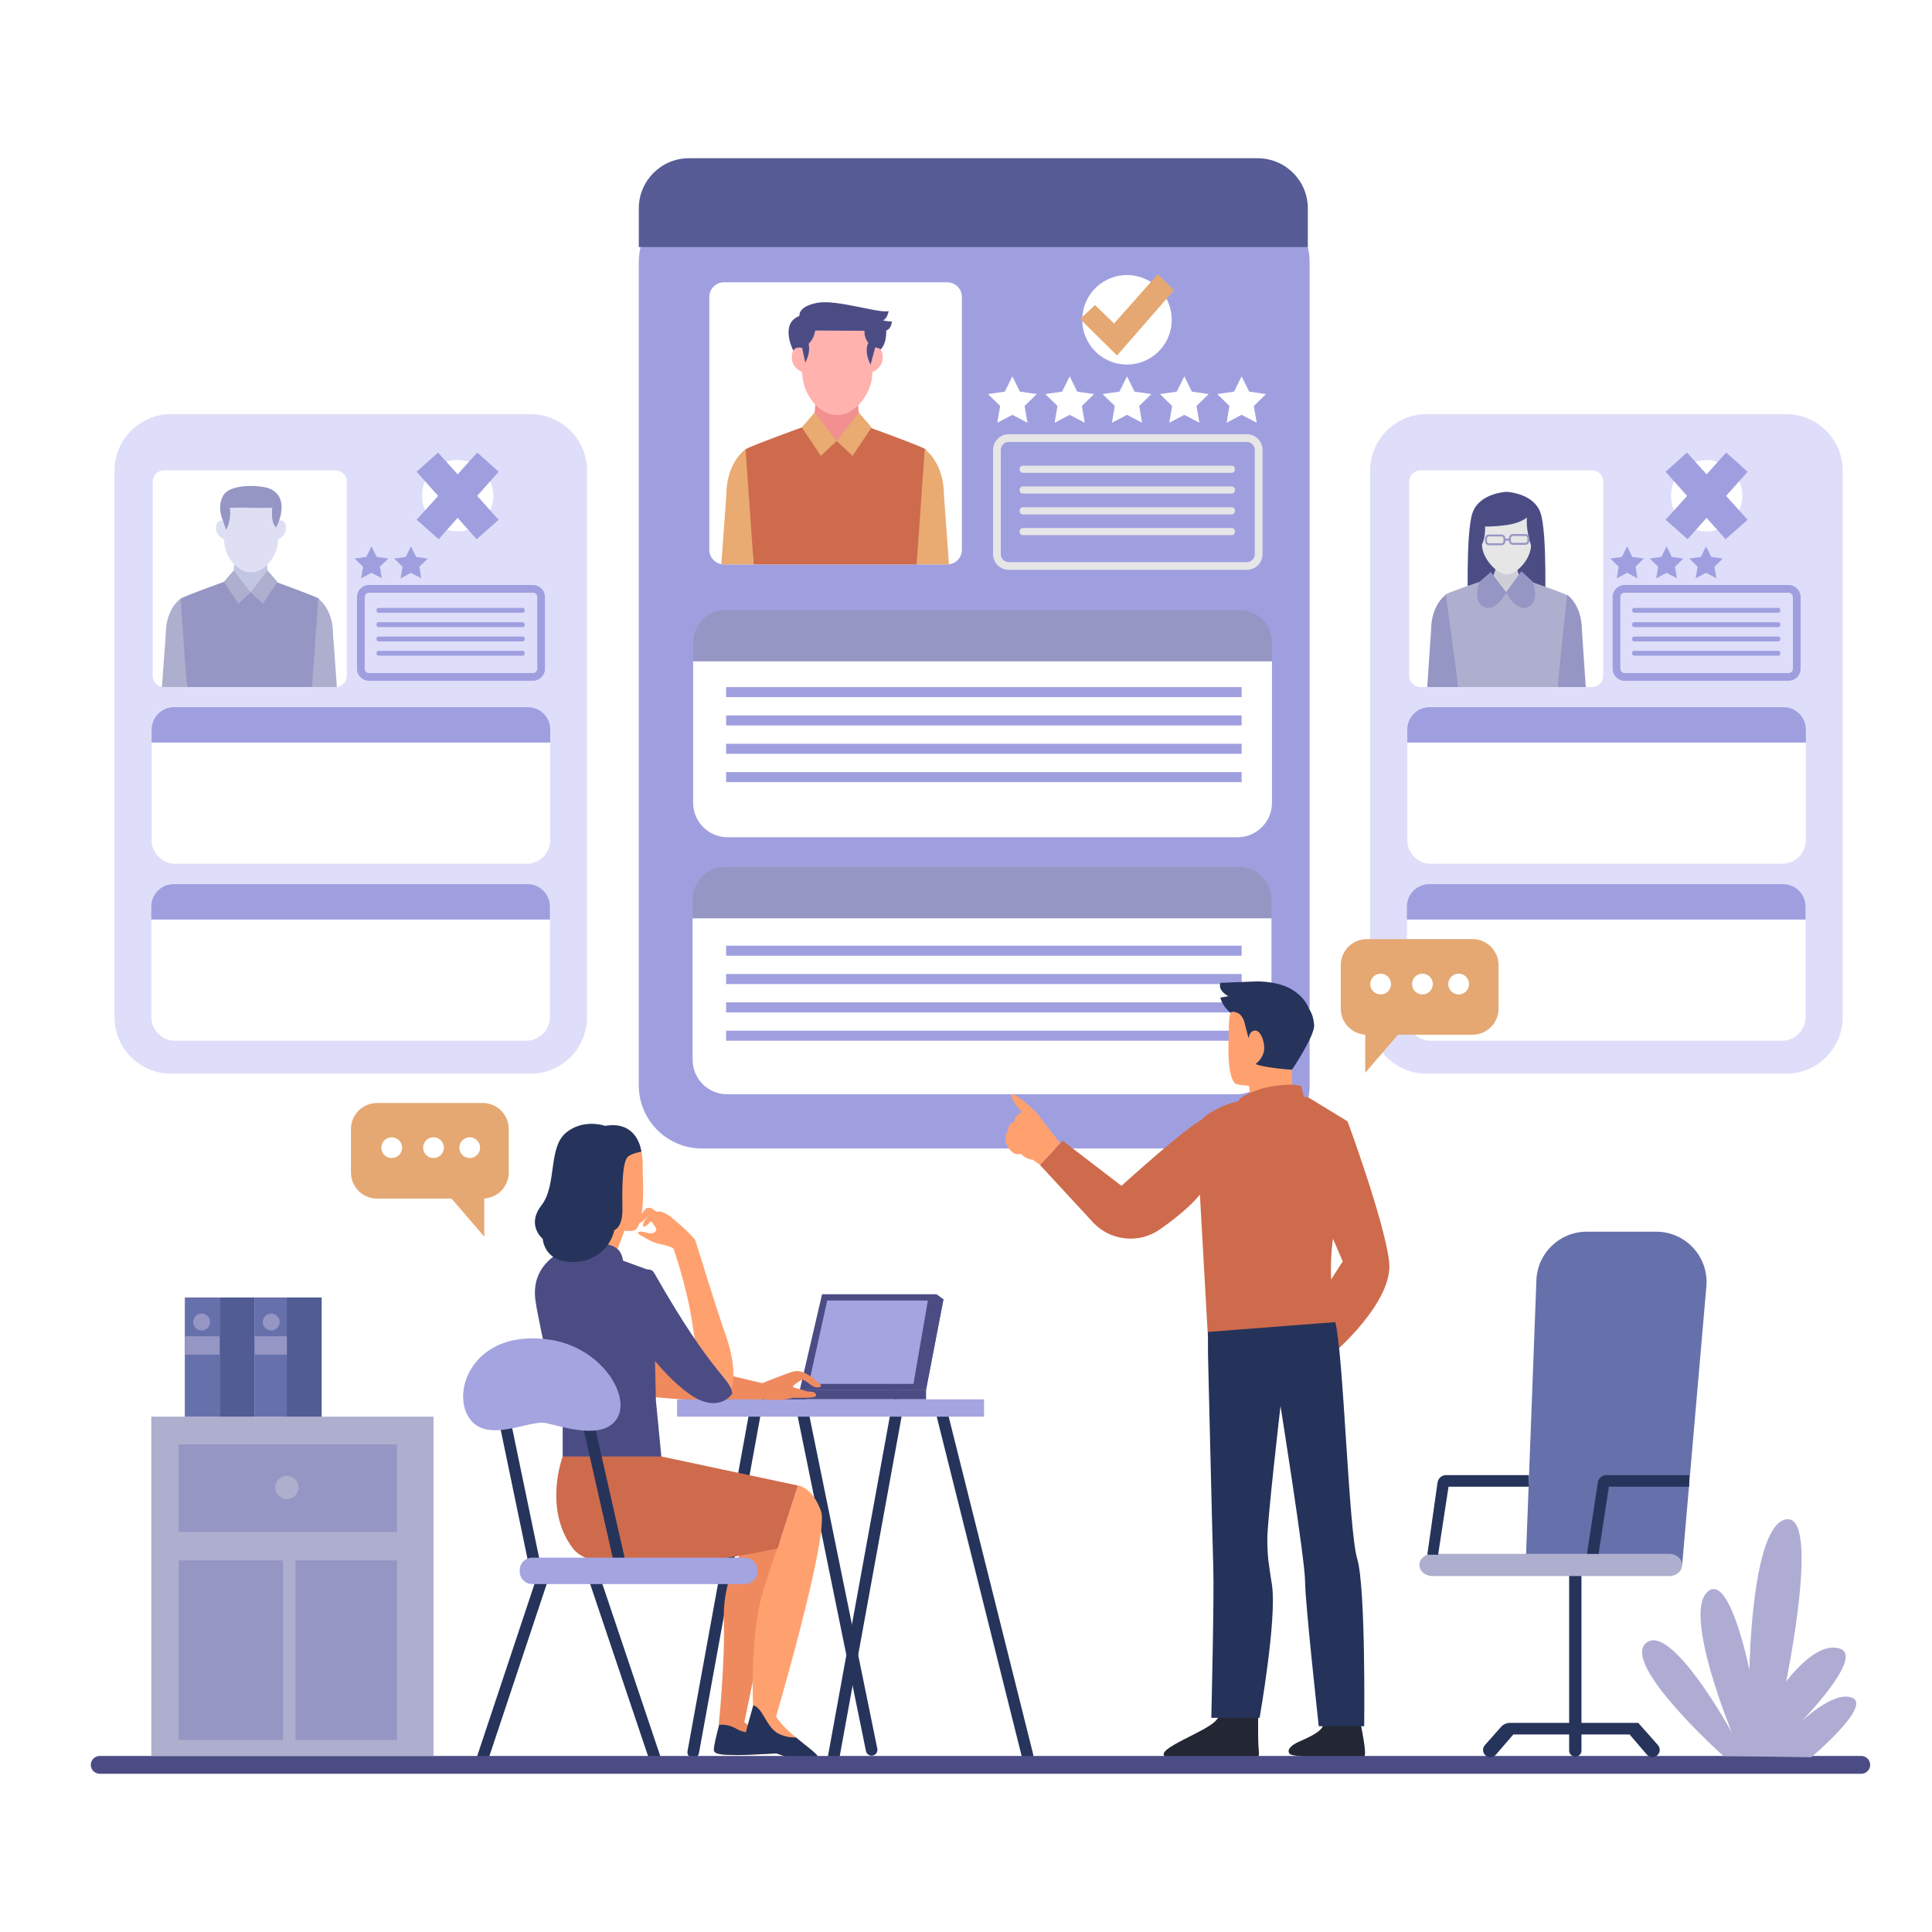 <svg width="960" height="960" viewBox="0 0 960 960" fill="none" xmlns="http://www.w3.org/2000/svg">
<rect x="0" y="0" width="960" height="960" fill="#808080" stroke="none"/>
<g clip-path="url(#clip0_25_243)">
<path d="M960 0H0V960H960V0Z" fill="white"/>
<path d="M619.371 570.676H348.787C331.461 570.676 317.414 556.629 317.414 539.303V130.161C317.414 112.835 331.461 98.788 348.787 98.788H619.369C636.695 98.788 650.742 112.835 650.742 130.161V539.303C650.742 556.629 636.697 570.676 619.371 570.676Z" fill="#9F9FE0"/>
<path d="M632.037 328.629H344.417V319.194C344.417 310.278 351.644 303.051 360.561 303.051H615.892C624.808 303.051 632.035 310.28 632.035 319.194V328.629H632.037Z" fill="#9696C5"/>
<path d="M614.901 416.029H361.553C352.09 416.029 344.419 408.357 344.419 398.895V328.629H632.039V398.895C632.037 408.357 624.365 416.029 614.901 416.029Z" fill="white"/>
<path d="M631.782 456.323H344.164V446.888C344.164 437.971 351.391 430.744 360.307 430.744H615.638C624.555 430.744 631.782 437.971 631.782 446.888V456.323Z" fill="#9696C5"/>
<path d="M614.648 543.725H361.298C351.834 543.725 344.164 536.052 344.164 526.591V456.324H631.782V526.591C631.782 536.052 624.111 543.725 614.648 543.725Z" fill="white"/>
<path d="M616.959 469.899H360.806V474.893H616.959V469.899Z" fill="#9F9FE0"/>
<path d="M616.959 483.978H360.806V488.972H616.959V483.978Z" fill="#9F9FE0"/>
<path d="M616.959 498.06H360.806V503.052H616.959V498.06Z" fill="#9F9FE0"/>
<path d="M616.959 512.139H360.806V517.133H616.959V512.139Z" fill="#9F9FE0"/>
<path d="M470.69 280.439H359.729C355.715 280.439 352.46 277.185 352.46 273.17V147.539C352.46 143.524 355.715 140.271 359.729 140.271H470.69C474.705 140.271 477.959 143.526 477.959 147.539V273.172C477.959 277.185 474.705 280.439 470.69 280.439Z" fill="white"/>
<path d="M459.953 223.25C457.79 221.704 431.977 212.373 431.977 212.373L415.21 218.917L398.442 212.373C398.442 212.373 372.63 221.704 370.466 223.25C368.302 224.796 374.485 280.437 374.485 280.437H414.664H415.753H455.933C455.933 280.437 462.117 224.796 459.953 223.25Z" fill="#CE6B4C"/>
<path d="M426.25 193.369L415.755 194.606L405.26 193.369C405.26 193.369 405.923 206.147 402.72 212.638L415.755 219.13L428.79 212.638C425.585 206.147 426.25 193.369 426.25 193.369Z" fill="#F28F8F"/>
<path d="M438.584 176.582C438.084 171.821 434.604 172.583 433.478 172.961V164.269H416.041H398.604V172.961C397.478 172.585 393.997 171.821 393.498 176.582C392.953 181.778 396.808 184.118 398.604 184.919V185.073C398.604 195.001 406.355 206.252 416.041 206.252C425.324 206.252 433.478 195.001 433.478 185.073V184.919C435.274 184.116 439.129 181.776 438.584 176.582Z" fill="#FFB2AE"/>
<path d="M443.165 159.748C441.55 159.828 438.636 159.183 438.636 159.183C440.888 158.619 441.55 154.581 441.55 154.581C436.867 155.873 416.039 148.689 406.19 150.463C396.34 152.239 397.229 157.002 397.229 157.002C387.218 160.796 394.184 174.209 394.184 174.209C395.578 171.88 398.602 172.959 398.602 172.959L400.136 180.173C400.136 180.173 402.906 175.44 401.804 170.865C401.804 170.859 401.802 170.857 401.8 170.851C404.753 168.002 405.061 164.269 405.061 164.269L429.604 164.35C429.31 166.621 430.374 168.858 431.461 170.484C431.257 170.774 431.073 171.206 430.923 171.832C429.819 176.41 432.591 181.14 432.591 181.14L434.857 172.714C436.654 172.641 437.499 173.656 437.499 173.656C440.792 170.694 440.343 164.267 440.343 164.267C443.084 163.3 443.165 159.748 443.165 159.748Z" fill="#4C4C85"/>
<path d="M404.765 205.012L415.755 219.13L407.871 226.497L398.444 212.373L404.765 205.012Z" fill="#E9AB72"/>
<path d="M426.743 205.012L415.755 219.13L423.638 226.497L433.066 212.373L426.743 205.012Z" fill="#E9AB72"/>
<path d="M370.468 223.25C370.468 223.25 360.885 229.476 360.885 246.405L358.412 280.439H374.486L370.468 223.25Z" fill="#E9AB72"/>
<path d="M459.496 223.25C459.496 223.25 469.079 229.476 469.079 246.405L471.552 280.439H455.478L459.496 223.25Z" fill="#E9AB72"/>
<path d="M503.04 187.006L506.786 194.594L515.161 195.811L509.1 201.719L510.53 210.06L503.04 206.122L495.55 210.06L496.981 201.719L490.919 195.811L499.294 194.594L503.04 187.006Z" fill="white"/>
<path d="M531.519 187.006L535.265 194.594L543.64 195.811L537.581 201.719L539.011 210.06L531.519 206.122L524.029 210.06L525.46 201.719L519.4 195.811L527.775 194.594L531.519 187.006Z" fill="white"/>
<path d="M560.001 187.006L563.745 194.594L572.12 195.811L566.06 201.719L567.49 210.06L560.001 206.122L552.509 210.06L553.939 201.719L547.88 195.811L556.255 194.594L560.001 187.006Z" fill="white"/>
<path d="M588.48 187.006L592.226 194.594L600.601 195.811L594.54 201.719L595.97 210.06L588.48 206.122L580.99 210.06L582.421 201.719L576.359 195.811L584.734 194.594L588.48 187.006Z" fill="white"/>
<path d="M616.959 187.006L620.705 194.594L629.08 195.811L623.021 201.719L624.451 210.06L616.959 206.122L609.469 210.06L610.9 201.719L604.84 195.811L613.215 194.594L616.959 187.006Z" fill="white"/>
<path d="M619.555 283.144H501.247C496.944 283.144 493.442 279.642 493.442 275.339V223.555C493.442 219.25 496.944 215.748 501.247 215.748H619.555C623.858 215.748 627.36 219.25 627.36 223.555V275.339C627.36 279.644 623.858 283.144 619.555 283.144ZM501.245 219.59C499.058 219.59 497.28 221.37 497.28 223.557V275.341C497.28 277.528 499.06 279.306 501.245 279.306H619.553C621.74 279.306 623.518 277.526 623.518 275.341V223.557C623.518 221.37 621.738 219.59 619.553 219.59H501.245Z" fill="#E6E6E7"/>
<path d="M612.106 234.931H508.176C507.35 234.931 506.68 234.261 506.68 233.435V232.898C506.68 232.072 507.35 231.402 508.176 231.402H612.106C612.931 231.402 613.601 232.072 613.601 232.898V233.435C613.599 234.261 612.931 234.931 612.106 234.931Z" fill="#E6E6E7"/>
<path d="M612.106 245.251H508.176C507.35 245.251 506.68 244.581 506.68 243.755V243.218C506.68 242.392 507.35 241.722 508.176 241.722H612.106C612.931 241.722 613.601 242.392 613.601 243.218V243.755C613.599 244.581 612.931 245.251 612.106 245.251Z" fill="#E6E6E7"/>
<path d="M612.106 255.59H508.176C507.35 255.59 506.68 254.92 506.68 254.095V253.557C506.68 252.731 507.35 252.061 508.176 252.061H612.106C612.931 252.061 613.601 252.731 613.601 253.557V254.095C613.599 254.92 612.931 255.59 612.106 255.59Z" fill="#E6E6E7"/>
<path d="M612.106 265.91H508.176C507.35 265.91 506.68 265.24 506.68 264.415V263.877C506.68 263.051 507.35 262.381 508.176 262.381H612.106C612.931 262.381 613.601 263.051 613.601 263.877V264.415C613.599 265.24 612.931 265.91 612.106 265.91Z" fill="#E6E6E7"/>
<path d="M581.638 163.992C584.446 152.035 577.029 140.066 565.072 137.258C553.115 134.45 541.146 141.867 538.338 153.824C535.53 165.781 542.947 177.75 554.904 180.558C566.861 183.366 578.83 175.949 581.638 163.992Z" fill="white"/>
<path d="M536.703 158.498L544.109 151.58L553.571 160.739L575.322 136.201L583.296 144.29L555.045 176.642L536.703 158.498Z" fill="#E5A872"/>
<path d="M616.959 341.409H360.806V346.401H616.959V341.409Z" fill="#9F9FE0"/>
<path d="M616.959 355.488H360.806V360.48H616.959V355.488Z" fill="#9F9FE0"/>
<path d="M616.959 369.567H360.806V374.561H616.959V369.567Z" fill="#9F9FE0"/>
<path d="M616.959 383.649H360.806V388.641H616.959V383.649Z" fill="#9F9FE0"/>
<path d="M317.414 122.751H649.862V103.559C649.862 89.791 638.7 78.628 624.931 78.628H342.346C328.577 78.628 317.414 89.791 317.414 103.559V122.751Z" fill="#575C96"/>
<path d="M263.564 533.533H85.035C69.494 533.533 56.895 520.934 56.895 505.394V233.914C56.895 218.373 69.494 205.774 85.035 205.774H263.564C279.105 205.774 291.704 218.373 291.704 233.914V505.392C291.704 520.934 279.105 533.533 263.564 533.533Z" fill="#DEDEFA"/>
<path d="M273.419 369.009H75.352V362.511C75.352 356.371 80.329 351.395 86.469 351.395H262.301C268.441 351.395 273.418 356.371 273.418 362.511V369.009H273.419Z" fill="#9F9FE0"/>
<path d="M261.619 429.197H87.153C80.636 429.197 75.352 423.915 75.352 417.396V369.009H273.418V417.396C273.419 423.913 268.136 429.197 261.619 429.197Z" fill="white"/>
<path d="M273.245 456.945H75.178V450.447C75.178 444.307 80.154 439.331 86.294 439.331H262.126C268.266 439.331 273.243 444.307 273.243 450.447V456.945H273.245Z" fill="#9F9FE0"/>
<path d="M261.445 517.133H86.978C80.462 517.133 75.178 511.851 75.178 505.332V456.945H273.243V505.332C273.245 511.849 267.961 517.133 261.445 517.133Z" fill="white"/>
<path d="M166.731 341.409H81.477C78.394 341.409 75.892 338.909 75.892 335.825V239.299C75.892 236.216 78.392 233.714 81.477 233.714H166.731C169.814 233.714 172.316 236.214 172.316 239.299V335.825C172.314 338.907 169.814 341.409 166.731 341.409Z" fill="white"/>
<path d="M158.481 297.469C156.818 296.283 136.986 289.112 136.986 289.112L124.103 294.14L111.222 289.112C111.222 289.112 91.39 296.281 89.727 297.469C88.065 298.656 92.815 341.409 92.815 341.409H123.686H124.523H155.395C155.395 341.409 160.143 298.656 158.481 297.469Z" fill="#9696C5"/>
<path d="M132.586 274.51L124.524 275.46L116.461 274.51C116.461 274.51 116.97 284.327 114.509 289.315L124.524 294.303L134.538 289.315C132.075 284.327 132.586 274.51 132.586 274.51Z" fill="#C3C6E2"/>
<path d="M142.063 261.611C141.679 257.952 139.004 258.539 138.14 258.829V252.152H124.742H111.345V258.829C110.481 258.539 107.806 257.952 107.422 261.611C107.004 265.603 109.964 267.402 111.345 268.017V268.134C111.345 275.762 117.299 284.406 124.742 284.406C131.875 284.406 138.14 275.762 138.14 268.134V268.017C139.519 267.402 142.481 265.603 142.063 261.611Z" fill="#DEDFF3"/>
<path d="M116.079 283.455L124.522 294.303L118.466 299.963L111.222 289.112L116.079 283.455Z" fill="#AEAECE"/>
<path d="M132.966 283.455L124.522 294.303L130.579 299.963L137.823 289.112L132.966 283.455Z" fill="#AEAECE"/>
<path d="M89.727 297.469C89.727 297.469 82.364 302.254 82.364 315.26L80.463 341.409H92.813L89.727 297.469Z" fill="#AEAECE"/>
<path d="M158.129 297.469C158.129 297.469 165.492 302.254 165.492 315.26L167.393 341.409H155.042L158.129 297.469Z" fill="#AEAECE"/>
<path d="M110.924 259.085L112.403 263.345C112.403 263.345 115.38 257.345 114.134 252.309C114.134 252.309 120.096 252.146 124.518 252.309C128.94 252.472 135.293 252.309 135.293 252.309C135.293 252.309 134.319 259.855 137.242 262.045C137.242 262.045 139.839 257.426 139.92 252.309C140.001 247.192 137.403 243.863 133.102 242.482C128.799 241.102 114.397 240.209 110.924 246.217C107.451 252.225 110.924 259.085 110.924 259.085Z" fill="#9696C5"/>
<path d="M184.587 271.482L187.166 276.708L192.933 277.546L188.761 281.614L189.746 287.357L184.587 284.646L179.428 287.357L180.413 281.614L176.241 277.546L182.008 276.708L184.587 271.482Z" fill="#9F9FE0"/>
<path d="M204.2 271.482L206.778 276.708L212.546 277.546L208.372 281.614L209.357 287.357L204.2 284.646L199.041 287.357L200.026 281.614L195.854 277.546L201.619 276.708L204.2 271.482Z" fill="#9F9FE0"/>
<path d="M264.824 338.285H183.352C180.058 338.285 177.379 335.604 177.379 332.312V296.651C177.379 293.357 180.06 290.678 183.352 290.678H264.824C268.118 290.678 270.797 293.357 270.797 296.651V332.312C270.797 335.604 268.118 338.285 264.824 338.285ZM183.352 294.518C182.175 294.518 181.219 295.476 181.219 296.651V332.312C181.219 333.489 182.175 334.445 183.352 334.445H264.824C266.001 334.445 266.957 333.487 266.957 332.312V296.651C266.957 295.474 266.001 294.518 264.824 294.518H183.352Z" fill="#9F9FE0"/>
<path d="M259.694 304.485H188.124C187.555 304.485 187.094 304.024 187.094 303.456V303.085C187.094 302.517 187.555 302.056 188.124 302.056H259.694C260.262 302.056 260.723 302.517 260.723 303.085V303.456C260.723 304.024 260.262 304.485 259.694 304.485Z" fill="#9F9FE0"/>
<path d="M259.694 311.593H188.124C187.555 311.593 187.094 311.132 187.094 310.564V310.193C187.094 309.625 187.555 309.164 188.124 309.164H259.694C260.262 309.164 260.723 309.625 260.723 310.193V310.564C260.723 311.13 260.262 311.593 259.694 311.593Z" fill="#9F9FE0"/>
<path d="M259.694 318.712H188.124C187.555 318.712 187.094 318.251 187.094 317.683V317.313C187.094 316.744 187.555 316.283 188.124 316.283H259.694C260.262 316.283 260.723 316.744 260.723 317.313V317.683C260.723 318.251 260.262 318.712 259.694 318.712Z" fill="#9F9FE0"/>
<path d="M259.694 325.818H188.124C187.555 325.818 187.094 325.357 187.094 324.789V324.419C187.094 323.85 187.555 323.389 188.124 323.389H259.694C260.262 323.389 260.723 323.85 260.723 324.419V324.789C260.723 325.357 260.262 325.818 259.694 325.818Z" fill="#9F9FE0"/>
<path d="M244.887 249.142C246.459 239.479 239.9 230.37 230.237 228.798C220.573 227.226 211.465 233.785 209.893 243.448C208.32 253.111 214.879 262.219 224.543 263.792C234.206 265.364 243.314 258.805 244.887 249.142Z" fill="white"/>
<path d="M247.784 234.409L237.16 224.868L227.403 235.678L217.645 224.868L207.02 234.409L217.703 246.424L207.02 258.259L217.966 267.944L227.403 257.332L236.84 267.944L247.784 258.259L237.101 246.424L247.784 234.409Z" fill="#9F9FE0"/>
<path d="M887.48 533.533H708.95C693.408 533.533 680.811 520.934 680.811 505.394V233.914C680.811 218.373 693.41 205.774 708.95 205.774H887.48C903.02 205.774 915.619 218.373 915.619 233.914V505.392C915.619 520.934 903.022 533.533 887.48 533.533Z" fill="#DEDEFA"/>
<path d="M897.335 369.009H699.27V362.511C699.27 356.371 704.246 351.395 710.387 351.395H886.218C892.358 351.395 897.335 356.371 897.335 362.511V369.009Z" fill="#9F9FE0"/>
<path d="M885.537 429.197H711.07C704.554 429.197 699.27 423.915 699.27 417.396V369.009H897.335V417.396C897.335 423.913 892.053 429.197 885.537 429.197Z" fill="white"/>
<path d="M897.16 456.945H699.095V450.447C699.095 444.307 704.072 439.331 710.212 439.331H886.044C892.184 439.331 897.16 444.307 897.16 450.447V456.945Z" fill="#9F9FE0"/>
<path d="M885.362 517.133H710.895C704.379 517.133 699.095 511.851 699.095 505.332V456.945H897.16V505.332C897.16 511.849 891.878 517.133 885.362 517.133Z" fill="white"/>
<path d="M791.065 341.409H705.811C702.728 341.409 700.226 338.909 700.226 335.825V239.299C700.226 236.216 702.726 233.714 705.811 233.714H791.065C794.149 233.714 796.65 236.214 796.65 239.299V335.825C796.65 338.907 794.15 341.409 791.065 341.409Z" fill="white"/>
<path d="M765.558 255.108C762.451 245.489 750.135 244.483 748.652 244.397V244.389C748.652 244.389 748.602 244.391 748.577 244.393C748.552 244.391 748.503 244.389 748.503 244.389V244.397C747.02 244.483 734.705 245.489 731.597 255.108C728.289 265.348 729.447 302.056 729.447 302.056C729.447 302.056 744.357 301.313 744.24 284.21C744.142 270.081 746.629 260.546 748.577 257.65C750.526 260.546 752.798 270.418 752.7 284.548C752.583 301.649 767.706 302.054 767.706 302.054C767.706 302.054 768.864 265.348 765.558 255.108Z" fill="#4C4C85"/>
<path d="M778.958 295.912C777.295 294.726 760.902 289.112 760.902 289.112L748.019 294.14L735.135 289.112C735.135 289.112 719.852 294.28 718.19 295.469C716.527 296.657 724.637 341.409 724.637 341.409H747.6H748.437H773.918C773.918 341.409 780.62 297.101 778.958 295.912Z" fill="#AEAECE"/>
<path d="M753.001 278.548L748.397 277.302L743.701 278.968C743.701 278.968 743.641 285.452 739.271 289.924L748.395 294.468L757.521 289.924C753.66 285.886 753.001 278.548 753.001 278.548Z" fill="#CECED8"/>
<path d="M764.377 264.685C764.028 261.352 761.591 261.886 760.804 262.151V256.067H748.597H736.389V262.151C735.602 261.888 733.165 261.352 732.816 264.685C732.434 268.322 735.133 269.96 736.389 270.52V270.628C736.389 277.578 744.081 285.454 748.597 285.454C753.842 285.454 760.804 277.578 760.804 270.628V270.52C762.06 269.96 764.757 268.322 764.377 264.685Z" fill="#E6E6E7"/>
<path d="M718.443 295.528C718.443 295.528 711.08 300.313 711.08 313.319L709.179 341.409H724.639L718.443 295.528Z" fill="#9696C5"/>
<path d="M778.687 295.528C778.687 295.528 786.05 300.313 786.05 313.319L787.951 341.409H773.921L778.687 295.528Z" fill="#9696C5"/>
<path d="M740.753 284.21L735.137 289.112C735.137 289.112 731.47 299.109 737.495 301.668C743.52 304.228 748.439 294.303 748.439 294.303L740.753 284.21Z" fill="#9696C5"/>
<path d="M755.992 283.83L761.652 289.112C761.652 289.112 765.32 299.109 759.295 301.668C753.27 304.228 748.351 294.303 748.351 294.303L755.992 283.83Z" fill="#9696C5"/>
<path d="M758.721 257.109C758.721 257.109 755.791 259.889 748.91 260.849C742.03 261.809 737.919 261.629 737.919 261.629C737.919 261.629 738.321 269.19 735.279 271.989C732.24 274.788 730.115 263.109 732.778 257.988C735.441 252.868 754.641 250.629 755.121 250.629C755.601 250.629 758.241 251.43 758.241 251.43C758.241 251.43 763.361 253.377 764.801 261.523C766.241 269.67 761.601 273.224 761.601 273.224C761.601 273.224 758.079 265.269 758.721 257.109Z" fill="#4C4C85"/>
<path d="M757.972 265.379H751.726C750.662 265.379 749.798 266.243 749.798 267.304V267.598H748.019V267.515C748.019 266.454 747.155 265.59 746.091 265.59H739.845C738.781 265.59 737.917 266.454 737.917 267.515V269.002C737.917 270.063 738.781 270.927 739.845 270.927H746.091C747.155 270.927 748.019 270.063 748.019 269.002V268.648H749.798V268.792C749.798 269.854 750.662 270.718 751.726 270.718H757.972C759.036 270.718 759.9 269.854 759.9 268.792V267.306C759.9 266.243 759.036 265.379 757.972 265.379ZM747.061 269.002C747.061 269.533 746.627 269.967 746.093 269.967H739.847C739.313 269.967 738.879 269.533 738.879 269.002V267.515C738.879 266.984 739.313 266.55 739.847 266.55H746.093C746.627 266.55 747.061 266.984 747.061 267.515V269.002ZM758.94 268.792C758.94 269.324 758.506 269.758 757.972 269.758H751.726C751.192 269.758 750.758 269.324 750.758 268.792V267.306C750.758 266.774 751.192 266.34 751.726 266.34H757.972C758.506 266.34 758.94 266.774 758.94 267.306V268.792Z" fill="#9696C5"/>
<path d="M808.504 271.482L811.083 276.708L816.851 277.546L812.677 281.614L813.661 287.357L808.504 284.646L803.345 287.357L804.33 281.614L800.158 277.546L805.924 276.708L808.504 271.482Z" fill="#9F9FE0"/>
<path d="M828.115 271.482L830.696 276.708L836.463 277.546L832.289 281.614L833.274 287.357L828.115 284.646L822.958 287.357L823.943 281.614L819.769 277.546L825.537 276.708L828.115 271.482Z" fill="#9F9FE0"/>
<path d="M847.728 271.482L850.307 276.708L856.074 277.546L851.902 281.614L852.887 287.357L847.728 284.646L842.571 287.357L843.556 281.614L839.382 277.546L845.15 276.708L847.728 271.482Z" fill="#9F9FE0"/>
<path d="M888.741 338.285H807.268C803.973 338.285 801.295 335.604 801.295 332.312V296.651C801.295 293.357 803.975 290.678 807.268 290.678H888.741C892.034 290.678 894.712 293.357 894.712 296.651V332.312C894.712 335.604 892.034 338.285 888.741 338.285ZM807.268 294.518C806.093 294.518 805.135 295.476 805.135 296.651V332.312C805.135 333.489 806.093 334.445 807.268 334.445H888.741C889.916 334.445 890.872 333.487 890.872 332.312V296.651C890.872 295.474 889.916 294.518 888.741 294.518H807.268Z" fill="#9F9FE0"/>
<path d="M883.611 304.485H812.041C811.473 304.485 811.012 304.024 811.012 303.456V303.085C811.012 302.517 811.473 302.056 812.041 302.056H883.611C884.179 302.056 884.64 302.517 884.64 303.085V303.456C884.64 304.024 884.179 304.485 883.611 304.485Z" fill="#9F9FE0"/>
<path d="M883.611 311.593H812.041C811.473 311.593 811.012 311.132 811.012 310.564V310.193C811.012 309.625 811.473 309.164 812.041 309.164H883.611C884.179 309.164 884.64 309.625 884.64 310.193V310.564C884.64 311.13 884.179 311.593 883.611 311.593Z" fill="#9F9FE0"/>
<path d="M883.611 318.712H812.041C811.473 318.712 811.012 318.251 811.012 317.683V317.313C811.012 316.744 811.473 316.283 812.041 316.283H883.611C884.179 316.283 884.64 316.744 884.64 317.313V317.683C884.64 318.251 884.179 318.712 883.611 318.712Z" fill="#9F9FE0"/>
<path d="M883.611 325.818H812.041C811.473 325.818 811.012 325.357 811.012 324.789V324.419C811.012 323.85 811.473 323.389 812.041 323.389H883.611C884.179 323.389 884.64 323.85 884.64 324.419V324.789C884.64 325.357 884.179 325.818 883.611 325.818Z" fill="#9F9FE0"/>
<path d="M865.273 250.431C867.532 240.904 861.64 231.351 852.114 229.092C842.588 226.833 833.035 232.725 830.776 242.251C828.517 251.777 834.409 261.331 843.935 263.59C853.461 265.848 863.015 259.957 865.273 250.431Z" fill="white"/>
<path d="M868.385 234.409L857.76 224.868L848.003 235.678L838.247 224.868L827.622 234.409L838.305 246.424L827.622 258.259L838.568 267.944L848.003 257.332L857.439 267.944L868.385 258.259L857.702 246.424L868.385 234.409Z" fill="#9F9FE0"/>
<path d="M344.454 873.577C344.283 873.577 344.108 873.561 343.933 873.531C342.369 873.247 341.332 871.745 341.618 870.182L373.728 693.919H400.22L435.934 868.932C436.253 870.491 435.247 872.012 433.688 872.331C432.125 872.648 430.608 871.643 430.289 870.084L395.518 699.679H378.534L347.284 871.213C347.03 872.605 345.819 873.577 344.454 873.577Z" fill="#26345B"/>
<path d="M414.069 876.948C413.898 876.948 413.723 876.933 413.549 876.9C411.984 876.616 410.947 875.115 411.233 873.552L443.343 697.288H469.734L513.354 871.607C513.74 873.151 512.803 874.714 511.259 875.099C509.712 875.483 508.153 874.548 507.767 873.005L465.239 703.046H448.151L416.901 874.581C416.646 875.975 415.434 876.948 414.069 876.948Z" fill="#26345B"/>
<path d="M388.646 871.108C381.12 871.434 370.08 872.221 364.8 872.068C359.52 871.914 355.046 871.914 354.72 869.668C354.528 868.305 356.083 861.949 357.331 857.13C358.176 853.943 358.886 851.428 358.886 851.428L368.64 854.788C368.64 854.788 371.501 857.437 376.954 860.068C377.395 860.279 377.894 860.529 378.432 860.817C384.518 863.965 395.539 870.801 388.646 871.108Z" fill="#EF8A5E"/>
<path d="M369.573 769.509C369.573 769.509 359.05 783.266 359.685 804.706C360.321 826.149 357.12 857.188 357.12 857.188H369.573C369.573 857.188 387.464 770.985 387.972 766.948C388.479 762.91 369.573 769.509 369.573 769.509Z" fill="#EF8A5E"/>
<path d="M396.48 738.148C396.48 738.148 403.59 738.704 407.956 750.906C412.32 763.108 384.004 858.561 384.004 858.561L374.241 849.346C374.241 849.346 372.465 812.223 379.2 790.627C385.935 769.031 386.4 769.348 386.4 769.348L396.48 738.148Z" fill="#FFA16F"/>
<path d="M406.31 873.181C405.12 875.274 399.13 876.388 391.219 873.181C383.328 869.994 368.87 867.268 369.6 864.388C370.138 862.257 372.922 852.33 374.323 847.357C374.803 845.61 375.13 844.477 375.13 844.477C375.13 844.477 380.64 839.677 384 849.738C385.536 854.346 390.586 859.223 395.482 863.313C401.318 868.209 406.963 872.049 406.31 873.181Z" fill="#FFA16F"/>
<path d="M445.68 690.468H381.36V695.33H445.68V690.468Z" fill="#4C4C85"/>
<path d="M460.159 690.468H444.399V695.33H460.159V690.468Z" fill="#4C4C85"/>
<path d="M323.04 693.988C323.04 693.988 356.481 697.789 379.2 695.328L378.776 687.287L323.739 674.227L323.04 693.988Z" fill="#EF8A5E"/>
<path d="M239.94 876.067C239.639 876.067 239.332 876.021 239.03 875.919C237.521 875.416 236.705 873.786 237.208 872.279L269.493 775.35H295.378L327.98 872.269C328.487 873.777 327.675 875.411 326.168 875.917C324.658 876.417 323.026 875.612 322.52 874.107L291.237 781.11H273.644L242.673 874.099C242.271 875.305 241.148 876.067 239.94 876.067Z" fill="#26345B"/>
<path d="M488.961 695.33H336.445V703.935H488.961V695.33Z" fill="#A4A4E1"/>
<path d="M310.322 577.699C310.322 577.699 311.1 572.586 314.552 571.263C318.004 569.94 318.348 571.263 318.348 571.263C318.348 571.263 319.338 572.934 319.338 579.055C319.338 585.178 319.895 591.3 319.338 598.758C318.781 606.215 317.136 610.892 314.953 611.447C312.77 612.004 310.32 611.447 310.32 611.447L306.981 620.463L299.633 618.125L310.322 577.699Z" fill="#FFA16F"/>
<path d="M334.38 619.728C334.38 619.728 341.508 639.258 344.281 659.434C347.053 679.609 354.182 693.88 358.339 695.222C362.498 696.564 368.5 685.409 360.48 663.03C356.362 651.535 345.517 616.349 345.517 616.349L334.38 619.728Z" fill="#FFA16F"/>
<path d="M266.1 646.468C268.199 660.505 277.68 700.228 279.6 708.868V728.068H329.04L325.92 695.908L324.465 631.841L308.64 626.068L286.32 618.868C286.32 618.868 262.8 624.388 266.1 646.468Z" fill="#4C4C85"/>
<path d="M282.841 613.469C282.841 613.469 302.402 617.549 306.002 619.949C309.602 622.349 309.602 627.03 309.602 627.03L279.842 620.909L282.841 613.469Z" fill="#4C4C85"/>
<path d="M312.332 639.03C312.332 639.03 307.402 648.724 313.348 659.426C319.294 670.128 337.283 692.415 349.601 696.39C359.522 699.59 363.855 692.456 363.855 692.456C363.197 684.87 354.401 684.23 325.089 632.555C322.353 627.734 313.918 633.752 312.332 639.03Z" fill="#4C4C85"/>
<path d="M279.6 723.719C279.6 723.719 269.76 749.668 284.64 769.348C299.52 789.028 386.4 769.348 386.4 769.348L396.48 738.148L328.618 723.719H279.6Z" fill="#CE6B4C"/>
<path d="M300.676 559.426C300.676 559.426 289.841 555.567 281.084 562.988C272.327 570.409 276.779 588.962 269.061 598.907C261.343 608.851 269.675 615.567 269.675 615.567C269.675 615.567 270.248 626.217 282.716 627.033C295.183 627.849 303.346 619.983 305.276 611.226C305.276 611.226 309.431 610.04 309.283 600.687C309.135 591.337 309.053 578.715 311.658 575.159C313.106 573.183 318.703 572.264 318.703 572.264C318.703 572.264 317.149 556.606 300.676 559.426Z" fill="#26345B"/>
<path d="M337.67 608.369C334.497 605.725 333.087 604.314 331.941 603.698C330.795 603.082 328.679 601.67 327.093 602.024C325.924 602.283 325.517 601.398 324.574 600.983C324.574 600.983 323.391 599.645 321.187 600.351C321.187 600.351 317.545 603.876 317.03 606.697C316.516 609.517 320.239 606.484 321.506 604.431C321.537 604.472 321.573 604.52 321.606 604.562C320.711 605.708 319.78 607.15 319.545 608.44C319.098 610.888 322.038 608.655 323.437 606.776C324.891 608.509 326.415 610.433 326.097 611.192C325.542 612.515 324.096 613.396 321.01 612.426C317.925 611.457 315.369 612.25 318.367 613.88C321.364 615.51 324.624 617.626 328.239 618.242C331.853 618.858 335.163 620.467 335.163 620.467C335.163 620.467 345.899 617.259 345.517 616.351C345.133 615.441 340.844 611.013 337.67 608.369Z" fill="#FFA16F"/>
<path d="M311.944 780.975H263.439L248.219 707.693C247.895 706.136 248.897 704.613 250.452 704.288C252.01 703.958 253.534 704.964 253.858 706.523L268.126 775.215H304.731L289.432 707.745C289.081 706.191 290.052 704.651 291.604 704.298C293.147 703.945 294.697 704.916 295.048 706.47L311.944 780.975Z" fill="#26345B"/>
<path d="M232.8 704.068C241.44 717.988 262.8 705.348 271.2 707.107C279.6 708.868 300.063 716.068 306.753 704.548C313.44 693.028 298.36 669.383 273.12 665.668C236.16 660.228 224.16 690.148 232.8 704.068Z" fill="#A4A4E1"/>
<path d="M408.48 643.108L397.44 690.468H460.161L468.785 645.681L465.279 643.108H408.48Z" fill="#4C4C85"/>
<path d="M411.035 646.228L401.881 687.638H453.897L461.05 646.228H411.035Z" fill="#A4A4E1"/>
<path d="M377.439 687.828C377.439 687.828 391.039 682.308 394.159 681.508C397.279 680.707 399.999 682.147 402.238 683.508C404.479 684.868 405.517 686.388 407.197 687.508C408.877 688.627 407.518 689.748 405.437 689.347C403.357 688.948 402.077 687.347 402.077 687.347L398.717 685.354C398.717 685.354 395.516 687.346 394.316 688.468C393.116 689.589 395.435 689.508 399.035 690.787C402.635 692.068 404.235 690.946 405.275 692.548C406.316 694.147 404.156 694.548 399.195 694.548C394.236 694.548 394.235 694.548 394.235 694.548C394.235 694.548 387.596 696.43 379.196 695.33L377.439 687.828Z" fill="#EF8A5E"/>
<path d="M455.841 690.468L465.279 643.108L468.785 645.681L460.161 690.468H455.841Z" fill="#4C4C85"/>
<path d="M370.065 787.119H264.493C261.039 787.119 258.238 784.32 258.238 780.864V780.244C258.238 776.79 261.037 773.988 264.493 773.988H370.065C373.519 773.988 376.32 776.79 376.32 780.244V780.864C376.32 784.318 373.519 787.119 370.065 787.119Z" fill="#A4A4E1"/>
<path d="M406.31 873.181C405.12 875.274 399.13 876.388 391.219 873.181C383.328 869.994 368.87 867.268 369.6 864.388C370.138 862.257 372.922 852.33 374.323 847.357C375.13 847.549 376.224 848.164 377.51 849.738C380.39 853.233 382.31 859.492 387.475 861.757C390.854 863.236 393.83 863.389 395.482 863.313C401.318 868.209 406.963 872.049 406.31 873.181Z" fill="#25335A"/>
<path d="M388.646 871.108C381.12 871.434 370.08 872.221 364.8 872.068C359.52 871.914 355.046 871.914 354.72 869.668C354.528 868.305 356.083 861.949 357.331 857.13C358.195 856.957 361.69 856.497 366.394 859.261C370.003 861.373 375.418 861.335 378.432 860.817C384.518 863.965 395.539 870.801 388.646 871.108Z" fill="#25335A"/>
<path d="M239.833 548.068H187.354C180.192 548.068 174.386 553.874 174.386 561.035V582.603C174.386 589.764 180.192 595.57 187.354 595.57H224.363L240.639 614.488V595.528C247.423 595.11 252.799 589.492 252.799 582.603V561.035C252.801 553.874 246.995 548.068 239.833 548.068Z" fill="#E5A872"/>
<path d="M194.64 575.428C197.489 575.428 199.799 573.118 199.799 570.269C199.799 567.42 197.489 565.11 194.64 565.11C191.791 565.11 189.481 567.42 189.481 570.269C189.481 573.118 191.791 575.428 194.64 575.428Z" fill="white"/>
<path d="M215.401 575.428C218.25 575.428 220.56 573.118 220.56 570.269C220.56 567.42 218.25 565.11 215.401 565.11C212.552 565.11 210.242 567.42 210.242 570.269C210.242 573.118 212.552 575.428 215.401 575.428Z" fill="white"/>
<path d="M233.401 575.428C236.25 575.428 238.56 573.118 238.56 570.269C238.56 567.42 236.25 565.11 233.401 565.11C230.552 565.11 228.242 567.42 228.242 570.269C228.242 573.118 230.552 575.428 233.401 575.428Z" fill="white"/>
<path d="M594.48 562.708C594.48 562.708 594 557.188 601.44 552.868C608.88 548.548 612.48 547.588 623.52 545.428C634.56 543.268 649.92 545.188 649.92 545.188L669.6 557.188C669.6 557.188 668.88 588.628 663.6 609.268C658.32 629.908 663.945 659.019 663.945 659.019L600.24 664.708L594.48 562.708Z" fill="#CE6B4C"/>
<path d="M625.281 840.228C625.281 840.228 624.96 860.388 625.281 867.108C625.601 873.828 627.84 874.788 612.161 874.788C596.481 874.788 584.001 876.708 578.882 872.868C573.761 869.028 599.042 860.709 604.162 854.949C609.283 849.189 607.042 843.75 607.042 843.75L625.281 840.228Z" fill="#232733"/>
<path d="M657.279 843.748C657.279 843.748 658.56 854.467 657.279 857.748C655.999 861.028 648.639 863.988 645.12 865.588C641.601 867.187 639.039 869.668 640.959 871.588C642.879 873.508 675.702 874.147 677.85 872.868C679.999 871.588 673.279 843.748 673.279 843.748H657.279Z" fill="#232733"/>
<path d="M669.6 557.188C669.6 557.188 687.84 606.628 690.24 626.788C692.64 646.948 662.4 672.549 662.4 672.549L653.001 648.87L667.2 626.79L658.08 605.67L669.6 557.188Z" fill="#CE6B4C"/>
<path d="M624.338 487.661C624.338 487.661 634.783 487.379 641.841 491.612C648.898 495.846 650.45 501.35 650.45 501.35C650.45 501.35 652.568 503.891 652.99 509.255C653.414 514.618 641.981 531.556 641.981 531.556C641.981 531.556 628.788 531.752 623.81 528.76C618.831 525.769 611.495 503.278 611.495 503.278C611.495 503.278 607.4 500.221 606.411 495.704L610.402 494.999C610.402 494.999 605 492.459 606.411 488.365L624.338 487.661Z" fill="#26345B"/>
<path d="M641.981 531.556C641.981 531.556 629.213 530.763 623.81 528.76C623.81 528.76 627.16 526.475 628.003 522.522C628.846 518.571 626.596 511.935 623.631 512.077C620.667 512.218 620.446 516.029 620.446 516.029L618.576 508.955C618.576 508.955 617.89 504.445 614.843 503.278C611.798 502.111 611.495 503.278 611.495 503.278C611.495 503.278 610.621 504.751 610.621 510.152C610.621 515.553 610.13 520.953 610.621 527.533C611.113 534.113 612.564 538.237 614.488 538.729C616.414 539.22 620.63 539.531 620.63 539.531L621.519 546.683L628.001 544.621C628.001 544.621 637.885 543.976 642.119 543.976L641.981 531.556Z" fill="#FFA16F"/>
<path d="M599.257 555.748C599.257 555.748 606.937 567.508 601.417 584.788C598.571 593.695 586.925 603.496 576.307 610.902C565.864 618.186 551.65 616.637 543.01 607.283L516.695 578.788L527.975 566.788L557.255 589.229C557.255 589.229 595.657 554.308 599.257 555.748Z" fill="#CE6B4C"/>
<path d="M600.24 661.828V672.547C600.24 672.547 602.4 764.068 602.88 778.948C603.36 793.828 601.885 853.588 601.885 853.588H625.885C625.885 853.588 634.56 804.388 632.037 787.588C630.572 777.83 629.727 774.29 629.727 764.69C629.727 755.09 636.282 698.659 636.282 698.659C636.282 698.659 648.482 775.108 648.482 785.668C648.482 796.228 655.292 857.748 655.292 857.748H677.852C677.852 857.748 678.722 789.028 674.402 774.628C670.082 760.228 667.593 672.332 663.487 656.953L600.24 661.828Z" fill="#25335A"/>
<path d="M526.827 568.013C526.827 568.013 518.356 557.549 516.699 554.909C515.042 552.269 505.561 543.988 503.161 543.748C500.761 543.508 505.202 550.468 508.082 552.628C508.082 552.628 503.522 554.308 504.121 557.309C504.121 557.309 500.4 558.509 501.001 561.51C501.001 561.51 498.72 564.68 499.92 568.015C501.12 571.35 503.52 573.151 504.72 573.391C505.92 573.631 507.241 573.391 507.241 573.391C507.241 573.391 510.038 576.152 513.199 576.271L516.697 578.792L526.827 568.013Z" fill="#FFA16F"/>
<path d="M616.892 545.361C616.892 545.361 623.094 541.133 632.984 539.645C642.872 538.157 646.533 539.645 646.533 539.645L648.015 545.361C648.015 545.361 607.787 552.347 616.892 545.361Z" fill="#CE6B4C"/>
<path d="M679.179 466.637H731.658C738.82 466.637 744.626 472.443 744.626 479.604V501.172C744.626 508.333 738.82 514.139 731.658 514.139H694.648L678.372 533.057V514.097C671.589 513.679 666.213 508.061 666.213 501.172V479.604C666.211 472.443 672.017 466.637 679.179 466.637Z" fill="#E5A872"/>
<path d="M686.039 494.133C688.889 494.133 691.2 491.822 691.2 488.972C691.2 486.122 688.889 483.811 686.039 483.811C683.189 483.811 680.878 486.122 680.878 488.972C680.878 491.822 683.189 494.133 686.039 494.133Z" fill="white"/>
<path d="M706.798 494.133C709.648 494.133 711.959 491.822 711.959 488.972C711.959 486.122 709.648 483.811 706.798 483.811C703.948 483.811 701.637 486.122 701.637 488.972C701.637 491.822 703.948 494.133 706.798 494.133Z" fill="white"/>
<path d="M724.798 494.133C727.648 494.133 729.959 491.822 729.959 488.972C729.959 486.122 727.648 483.811 724.798 483.811C721.948 483.811 719.637 486.122 719.637 488.972C719.637 491.822 721.948 494.133 724.798 494.133Z" fill="white"/>
<path d="M924.858 881.372H49.542C47.099 881.372 45.12 879.393 45.12 876.95C45.12 874.508 47.099 872.529 49.542 872.529H924.856C927.299 872.529 929.278 874.508 929.278 876.95C929.28 879.391 927.3 881.372 924.858 881.372Z" fill="#4C4C85"/>
<path d="M814.042 856.09H785.821V777.619H779.695V856.091H750.29C748.598 856.091 746.986 856.817 745.864 858.084L737.823 867.164C736.27 868.917 736.765 871.663 738.835 872.761C740.329 873.554 742.174 873.208 743.278 871.926L751.951 861.851H779.697V869.829C779.697 871.521 781.068 872.891 782.759 872.891C784.451 872.891 785.821 871.521 785.821 869.829V861.851H809.722L818.348 871.872C819.473 873.178 821.363 873.51 822.864 872.667C824.876 871.536 825.331 868.838 823.801 867.11L814.042 856.09Z" fill="#26345B"/>
<path d="M763.432 636.1L758.095 777.619H835.855L847.889 639.21C849.16 624.589 837.635 612.019 822.96 612.019H788.438C774.985 612.019 763.939 622.656 763.432 636.1Z" fill="#6670AB"/>
<path d="M829.411 783.139H711.738C708.18 783.139 705.295 780.668 705.295 777.619C705.295 774.57 708.18 772.099 711.738 772.099H829.411C832.971 772.099 835.855 774.57 835.855 777.619C835.855 780.666 832.969 783.139 829.411 783.139Z" fill="#AEAECE"/>
<path d="M714.586 772.537H709.221L714.298 736.675C714.599 734.55 716.417 732.97 718.564 732.97H759.671V738.73H719.77L714.586 772.537Z" fill="#26345B"/>
<path d="M794.333 772.099H788.573L793.955 736.581C794.269 734.506 796.053 732.97 798.154 732.97H839.349V738.73H799.448L794.333 772.099Z" fill="#26345B"/>
<path d="M856.32 872.527C856.32 872.527 805.44 826.95 817.92 816.39C830.4 805.83 860.64 861.03 860.64 861.03C860.64 861.03 836.771 803.43 847.985 791.43C859.2 779.43 869.28 829.83 869.28 829.83C869.28 829.83 870.24 757.83 887.52 754.95C904.8 752.07 887.52 835.59 887.52 835.59C887.52 835.59 902.4 814.95 914.4 819.27C926.4 823.59 894.72 855.75 894.72 855.75C894.72 855.75 911.52 839.43 920.64 843.75C929.76 848.07 900 873.183 900 873.183L856.32 872.527Z" fill="#AEACD3"/>
<path d="M215.399 703.933H75.178V872.527H215.399V703.933Z" fill="#AEAECE"/>
<path d="M197.28 717.669H88.8V761.19H197.28V717.669Z" fill="#9696C5"/>
<path d="M197.28 775.348H88.8V864.539H197.28V775.348Z" fill="#9696C5"/>
<path d="M142.56 744.868C145.741 744.868 148.32 742.289 148.32 739.108C148.32 735.927 145.741 733.348 142.56 733.348C139.379 733.348 136.8 735.927 136.8 739.108C136.8 742.289 139.379 744.868 142.56 744.868Z" fill="#AEAECE"/>
<path d="M146.88 771.748H140.64V868.708H146.88V771.748Z" fill="#AEAECE"/>
<path d="M109.119 644.709H91.839V703.935H109.119V644.709Z" fill="#6670AB"/>
<path d="M100.201 661.11C102.521 661.11 104.402 659.229 104.402 656.909C104.402 654.589 102.521 652.708 100.201 652.708C97.881 652.708 96 654.589 96 656.909C96 659.229 97.881 661.11 100.201 661.11Z" fill="#9696C5"/>
<path d="M109.119 663.988H91.839V673.108H109.119V663.988Z" fill="#9696C5"/>
<path d="M143.679 644.709H126.399V703.935H143.679V644.709Z" fill="#6670AB"/>
<path d="M134.761 661.11C137.081 661.11 138.962 659.229 138.962 656.909C138.962 654.589 137.081 652.708 134.761 652.708C132.441 652.708 130.56 654.589 130.56 656.909C130.56 659.229 132.441 661.11 134.761 661.11Z" fill="#9696C5"/>
<path d="M143.679 663.988H126.399V673.108H143.679V663.988Z" fill="#9696C5"/>
<path d="M126.399 644.709H109.119V703.935H126.399V644.709Z" fill="#505C93"/>
<path d="M159.84 644.709H142.56V703.935H159.84V644.709Z" fill="#505C93"/>
</g>
<defs>
<clipPath id="clip0_25_243">
<rect width="960" height="960" fill="white"/>
</clipPath>
</defs>
</svg>
